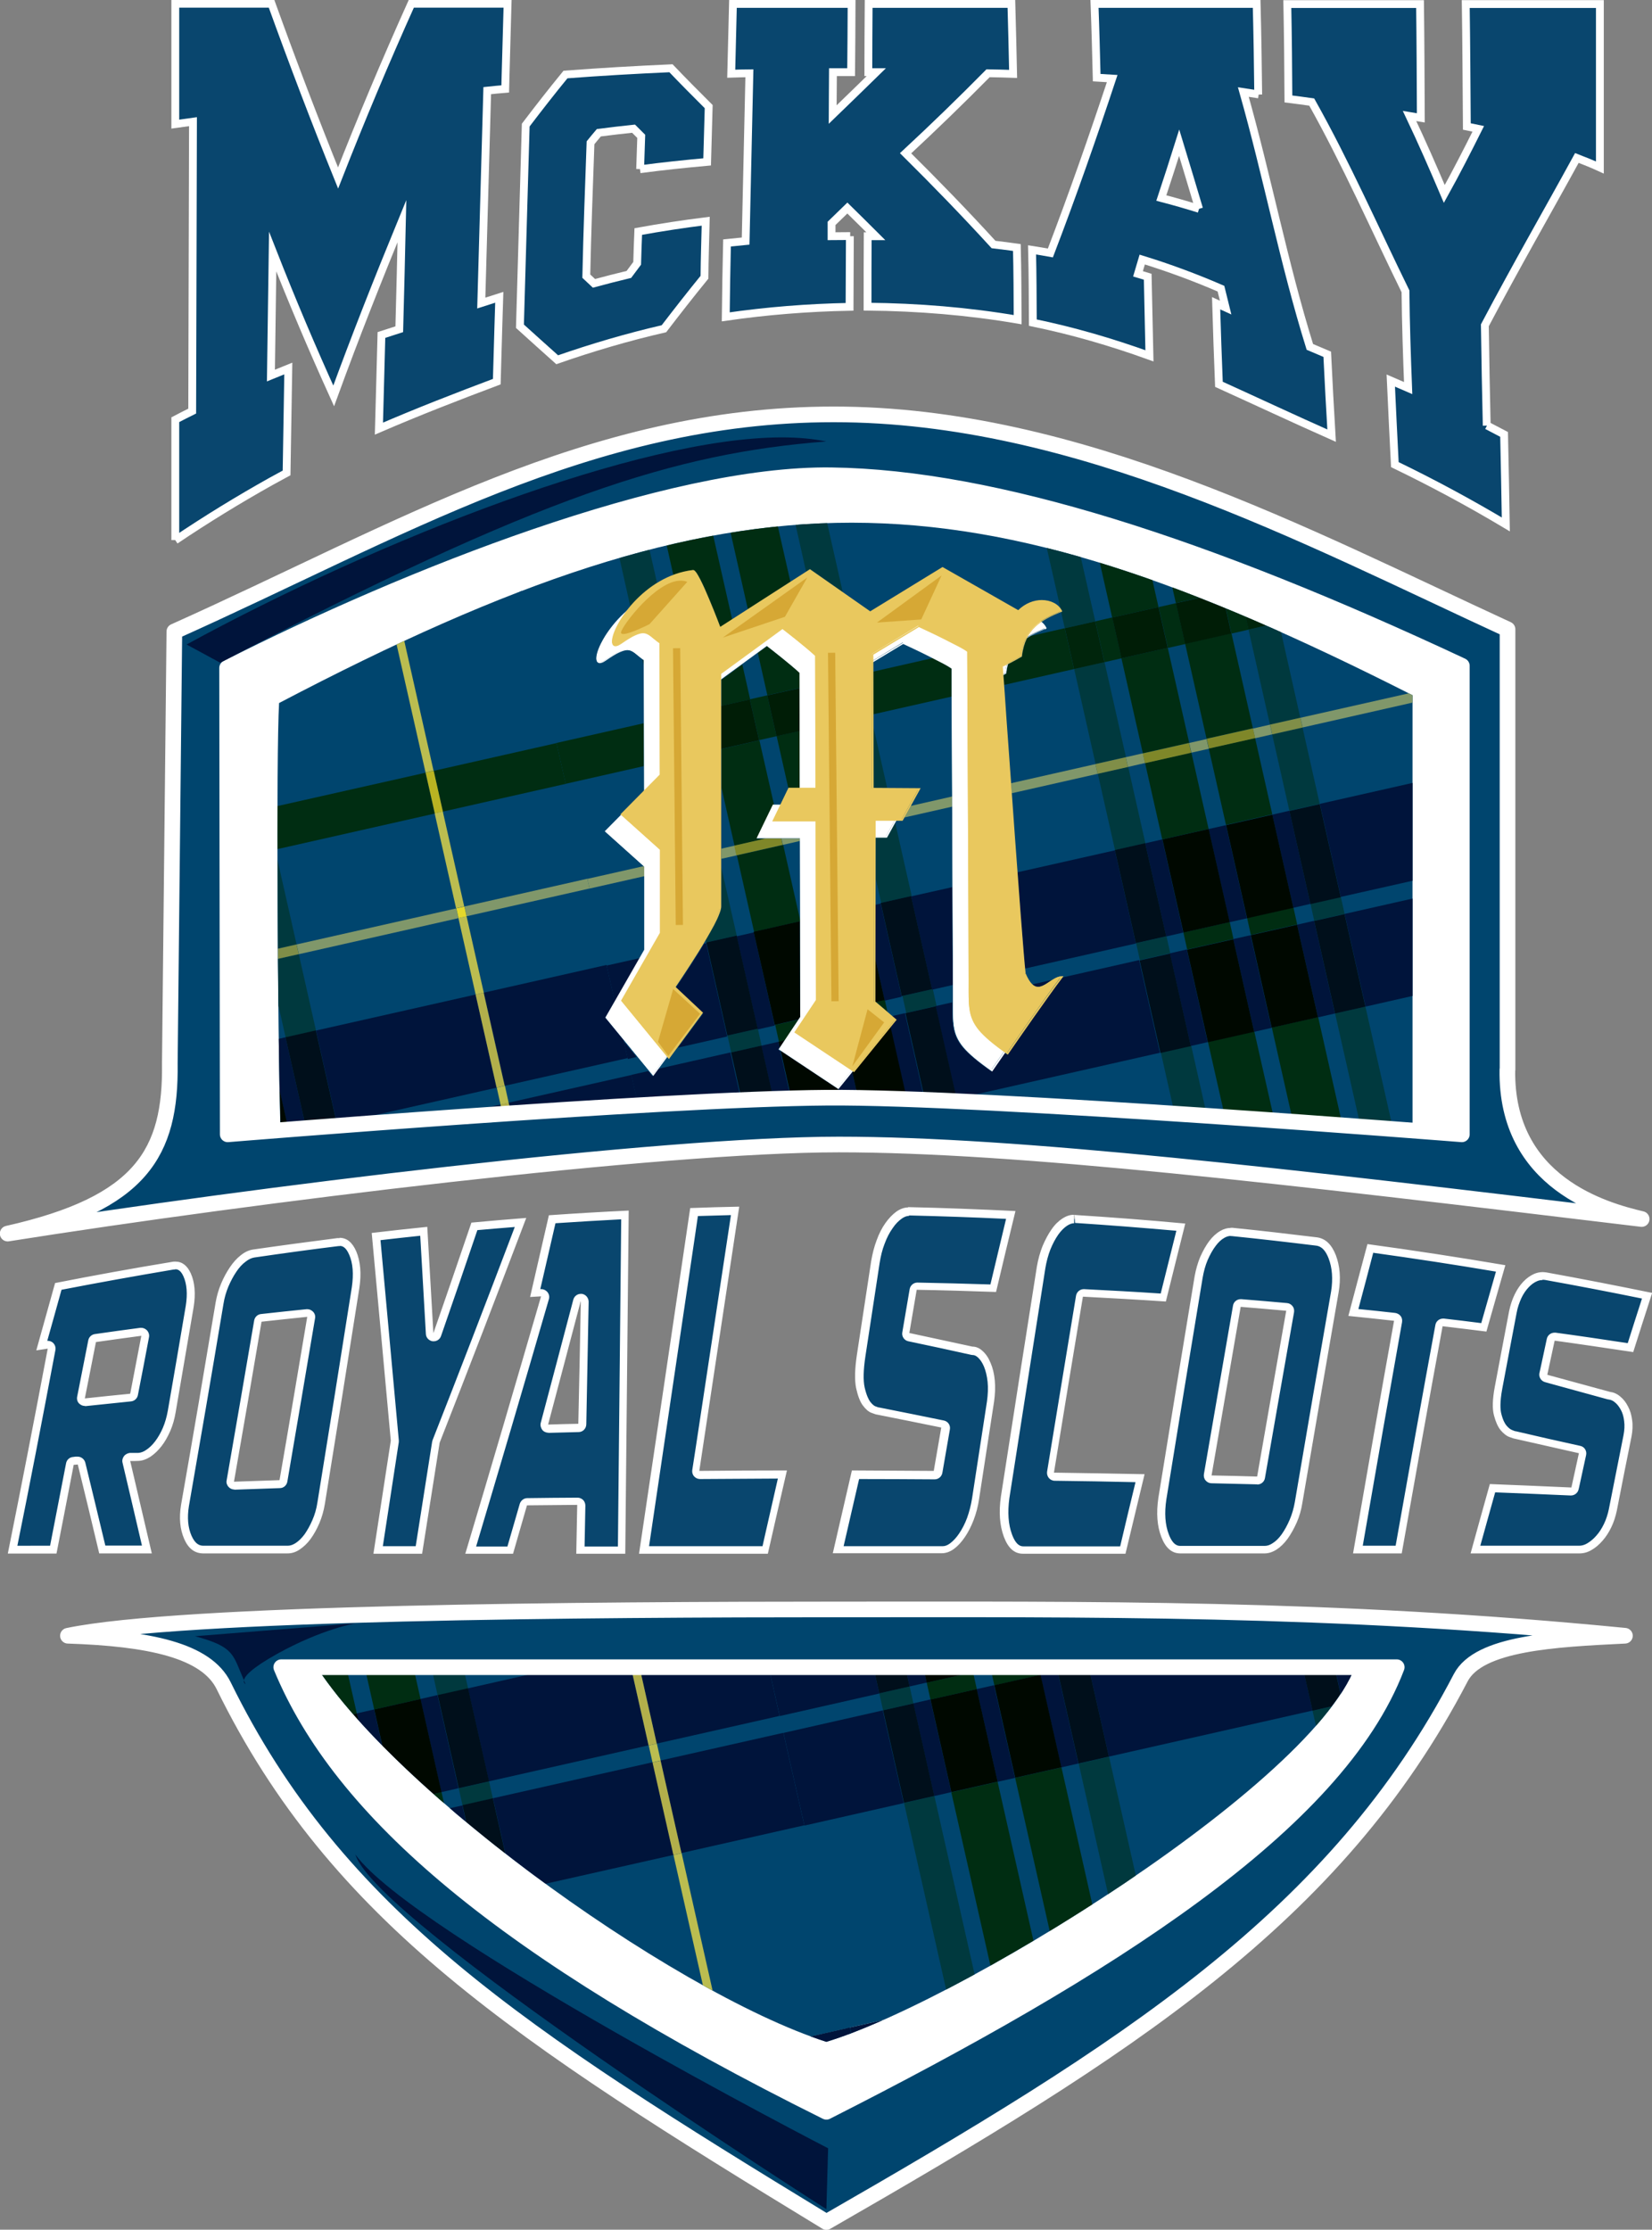 <?xml version="1.0" encoding="UTF-8"?><svg id="Logo" xmlns="http://www.w3.org/2000/svg" xmlns:xlink="http://www.w3.org/1999/xlink" viewBox="0 0 105.55 142.43"><rect x="0" y="0" width="105.55" height="142.43" fill="#808080" stroke="none"/><defs><style>.cls-1{fill:#000800;}.cls-2{fill:#b2af4b;}.cls-3{fill:#fff;}.cls-4{fill:#002d12;}.cls-5{fill:#c8c647;}.cls-6,.cls-7{fill:#09466e;}.cls-8{fill:#b9b322;}.cls-9{fill:#000f1b;}.cls-10{fill:#80976a;}.cls-7{stroke-miterlimit:10;stroke-width:.5px;}.cls-7,.cls-11{stroke:#fff;}.cls-12{fill:#bbbd50;}.cls-13,.cls-11{fill:#00456e;}.cls-14{clip-path:url(#clippath-1);}.cls-15{fill:#00143b;}.cls-16{fill:#00393e;}.cls-17{fill:#001d06;}.cls-18{fill:#00250c;}.cls-19{fill:#000021;}.cls-20{fill:#e9c85e;}.cls-21{fill:#e5d82b;}.cls-22{fill:#808e48;}.cls-23{clip-path:url(#clippath);}.cls-24{fill:none;}.cls-25{fill:#7f8729;}.cls-11{stroke-linecap:round;stroke-linejoin:round;}.cls-26{fill:#d6a835;}</style><clipPath id="clippath"><path class="cls-24" d="m19.36,104.99c4.21,8.35,23.47,22.25,33.44,25.44,9.11-2.76,34.08-18.34,34.08-25.44H19.36Z"/></clipPath><clipPath id="clippath-1"><path class="cls-24" d="m17.83,44.92c-.19,3.34-.1,20.69.09,27.27,0,0,61.15.44,72.33,0v-27.78c-14.29-7.24-24.98-11.01-35.83-11.02-10.8,0-21.76,3.74-36.59,11.52"/></clipPath></defs><g id="Logo-2"><g id="Bottom"><path id="Bezel" class="cls-3" d="m52.8,134.89c-20.74-10.3-31.02-19.18-34.83-28.4h71.27c-3.82,10.06-11.55,14.65-36.44,28.4"/><g id="Background"><g class="cls-23"><rect class="cls-13" x="46.06" y="57.18" width="65.93" height="65.93" transform="translate(-17.91 19.61) rotate(-12.72)"/><path class="cls-16" d="m56.42,109.25l-.24-1.08,1.94-.44.24,1.08-1.94.44m4.03,17.84l-2.69-11.92,1.94-.44,2.57,11.39c-.62.34-1.23.66-1.82.97"/><path class="cls-16" d="m67.57,106.74l-.05-.24h1.13l-1.07.24m3.22,14.26l-1.88-8.34,1.94-.44,1.71,7.59c-.59.4-1.18.8-1.77,1.19"/><path class="cls-4" d="m59.45,108.57l-.24-1.08,2.96-.67.24,1.08-2.96.67m3.83,16.99l-2.5-11.07,2.96-.67,2.29,10.15c-.93.55-1.85,1.08-2.75,1.59"/><path class="cls-4" d="m63.53,107.65l-.24-1.08.33-.07h2.76l.11.49-2.96.67m3.54,15.7l-2.21-9.79,2.96-.67,1.97,8.75c-.91.58-1.82,1.15-2.72,1.7"/><path class="cls-16" d="m84.08,110.24l-.22-.96,1.23-.28c-.3.4-.64.82-1.01,1.24"/><path class="cls-15" d="m62.17,106.82l-.07-.33h1.17l.02.07-1.11.25Zm-4.05.91l-.28-1.24h1.15l.22.99-1.09.25m-8.31,1.88l-.7-3.11h6.69l.38,1.68-6.36,1.44"/><polygon class="cls-9" points="56.18 108.17 55.8 106.49 57.84 106.49 58.12 107.73 56.18 108.17"/><polygon class="cls-1" points="59.21 107.49 58.99 106.49 62.09 106.49 62.17 106.82 59.21 107.49"/><polygon class="cls-1" points="63.28 106.57 63.26 106.49 63.61 106.49 63.28 106.57"/><path class="cls-15" d="m70.85,112.21l-1.29-5.72h13.67l.63,2.78-13.01,2.94Zm-3.04.69l-1.34-5.92,1.09-.25,1.34,5.92-1.09.25m-4.07.92l-1.34-5.92,1.11-.25,1.34,5.92-1.11.25m-4.05.91l-1.34-5.92,1.09-.25,1.34,5.92-1.09.25m-8.31,1.88v-.04s-1.34-5.87-1.34-5.87l6.36-1.44,1.34,5.92-6.36,1.44"/><rect class="cls-9" x="57.06" y="108.96" width="1.99" height="6.06" transform="translate(-23.23 15.53) rotate(-12.72)"/><polygon class="cls-9" points="68.91 112.65 67.57 106.74 68.65 106.49 69.56 106.49 70.85 112.21 68.91 112.65"/><rect class="cls-1" x="60.08" y="108.16" width="3.03" height="6.06" transform="translate(-22.97 16.29) rotate(-12.72)"/><rect class="cls-1" x="64.16" y="107.24" width="3.03" height="6.06" transform="translate(-22.67 17.17) rotate(-12.72)"/><path class="cls-15" d="m85.66,108.2l-.38-1.7h1.15l.05.22c-.2.47-.47.97-.81,1.49"/><path class="cls-9" d="m83.86,109.28l-.63-2.78h2.04l.38,1.7c-.17.26-.36.53-.57.8l-1.23.28"/><path class="cls-1" d="m86.48,106.71l-.05-.22h.14c-.03.07-.06.14-.09.22"/><rect class="cls-13" x="60.58" y="121.49" width="65.93" height="65.93" transform="translate(-31.71 24.39) rotate(-12.72)"/><polygon class="cls-15" points="54.31 129.52 54.31 129.52 56.4 129.05 54.31 129.52"/><path class="cls-15" d="m54.39,129.88l-.08-.36h0l2.09-.47c-.71.31-1.39.59-2.01.83"/><rect class="cls-13" x="-18.07" y="71.66" width="65.93" height="65.93" transform="translate(-22.67 5.85) rotate(-12.72)"/><path class="cls-16" d="m27.96,108.29l-.4-1.79h2.04l.31,1.36-1.94.44Zm1.59,7.03l-.24-1.08,1.94-.44.24,1.08-1.94.44"/><path class="cls-4" d="m22.56,109.51c-.91-1.04-1.7-2.05-2.33-3.01h1.9l.67,2.96-.23.05"/><path class="cls-4" d="m23.91,109.2l-.61-2.71h3.11l.46,2.04-2.96.67m4.46,5.99c-.23-.2-.45-.39-.67-.59l.51-.12.16.71"/><path class="cls-15" d="m24.43,111.51c-.54-.55-1.06-1.1-1.54-1.63l-.1-.43,1.11-.25.52,2.31m3.78,2.97l-1.34-5.95,1.09-.25,1.34,5.95-1.09.25"/><rect class="cls-19" x="49.46" y="106.46" width="0" height="3.19" transform="translate(-22.58 13.54) rotate(-12.72)"/><path class="cls-15" d="m41.96,111.38l-1.1-4.89h8.25l.7,3.12-7.85,1.77Zm-10.72,2.42l-1.34-5.95,6-1.36h4.41l1.13,5-10.2,2.3"/><rect class="cls-9" x="28.61" y="107.99" width="1.99" height="6.1" transform="translate(-23.72 9.24) rotate(-12.72)"/><path class="cls-1" d="m22.9,109.88c-.11-.12-.22-.25-.33-.37l.23-.05.1.43"/><path class="cls-1" d="m27.7,114.6c-1.17-1.04-2.26-2.07-3.27-3.09l-.52-2.31,2.96-.67,1.34,5.95-.51.12"/><path class="cls-15" d="m29.79,116.4c-.36-.3-.71-.59-1.06-.89l.81-.18.24,1.08"/><path class="cls-19" d="m51.38,116.56l-1.33-5.87,1.33,5.87Z"/><path class="cls-15" d="m43.54,118.38l-1.34-5.92,7.85-1.77,1.33,5.87v.04s-7.84,1.77-7.84,1.77m-8.68,1.96c-.87-.63-1.73-1.28-2.57-1.94l-.79-3.52,10.2-2.3,1.34,5.92-8.17,1.84"/><path class="cls-9" d="m32.29,118.4c-.85-.66-1.68-1.33-2.5-2.01l-.24-1.08,1.94-.44.79,3.52"/><path class="cls-12" d="m41.69,112.58l-.24-1.08.52-.12.24,1.08-.52.12m3.84,14.58c-.21-.11-.41-.23-.62-.34l-1.88-8.32.52-.12,1.98,8.78"/><polygon class="cls-2" points="41.44 111.5 40.31 106.49 40.86 106.49 41.96 111.38 41.44 111.5"/><rect class="cls-2" x="42.35" y="112.45" width=".53" height="6.06" transform="translate(-24.38 12.22) rotate(-12.72)"/><rect class="cls-13" x="-3.56" y="135.97" width="65.93" height="65.93" transform="translate(-36.47 10.62) rotate(-12.72)"/><polygon class="cls-19" points="54.39 129.88 54.31 129.52 54.13 129.56 54.31 129.52 54.31 129.52 54.39 129.88 54.39 129.88"/><polygon class="cls-15" points="51.8 130.09 51.8 130.09 54.31 129.52 54.31 129.52 54.13 129.56 51.8 130.09"/><path class="cls-15" d="m52.79,130.43c-.32-.1-.66-.22-1-.34l2.33-.53.18-.04.08.36c-.57.22-1.1.4-1.59.55"/></g></g><g id="Overlay"><path class="cls-11" d="m53.6,102.81c-15.88,0-42.04.17-49.26,1.68,5.18.17,8.84.93,9.95,3.19,7.22,14.73,18.97,22.36,38.51,34.26,19.15-11,32.55-19.43,40.53-34.77,1.16-2.22,5.99-2.46,10.49-2.68-18.81-1.84-34.34-1.68-50.22-1.68m-.8,32.09c-20.74-10.3-31.02-19.18-34.83-28.4h71.27c-3.82,10.06-18.53,19.32-36.44,28.4"/><path class="cls-15" d="m15.59,107.34c-.73-1.64-.57-2.13-3.13-2.82l10.24-.82s-2.11.35-4.98,1.94c-1.69.94-2.09,1.44-2.14,1.7m.11.24s-.14-.06-.11-.24c.03.08.07.16.11.24"/><path class="cls-15" d="m52.8,141.12s-28.78-18.33-30.09-22.65c3.67,5.07,30.2,18.76,30.2,18.76l-.11,3.88"/></g></g><g id="Royal_Scots"><path class="cls-6" d="m94.27,99.01c.36-1.32.73-2.62,1.09-3.92,1.67.07,3.34.14,5.02.21h.01c.12,0,.22-.08.24-.2l.48-2.19c.03-.13-.06-.27-.19-.3-1.37-.3-2.74-.61-4.1-.93-.07-.01-.16-.05-.3-.1-.15-.06-.3-.18-.45-.36-.15-.18-.28-.47-.38-.86-.1-.39-.08-.95.05-1.67.31-1.63.61-3.25.92-4.86.07-.36.18-.7.33-1,.15-.3.32-.56.52-.76.2-.2.4-.35.62-.44.14-.06.29-.09.43-.09.06,0,.13,0,.19.02,2.16.39,4.34.81,6.48,1.25-.35,1.09-.71,2.2-1.06,3.31-1.6-.24-3.21-.48-4.81-.7-.01,0-.02,0-.03,0-.12,0-.22.08-.24.2l-.47,2.18c-.03.13.05.26.18.29,0,0,2.73.75,4,1.09.22.03.39.11.56.24.17.14.32.33.44.56.12.23.2.5.24.8.04.3.03.63-.04.98-.31,1.57-.62,3.15-.94,4.74-.07.35-.18.68-.33.99-.15.31-.32.58-.53.81-.2.22-.41.41-.64.54-.21.12-.43.18-.64.18h-6.64Zm-7.51,0c.85-4.92,1.71-9.77,2.57-14.57.01-.07,0-.14-.05-.19-.04-.06-.1-.09-.17-.1-.88-.1-1.76-.19-2.63-.28.36-1.37.72-2.74,1.08-4.09,2.75.38,5.55.81,8.32,1.28-.36,1.24-.72,2.5-1.08,3.76-.86-.11-1.72-.21-2.59-.31,0,0-.02,0-.03,0-.12,0-.22.08-.25.21-.86,4.7-1.72,9.47-2.57,14.31h-2.6Zm-11.35,0c-.43,0-.75-.29-.98-.89-.25-.66-.31-1.45-.17-2.36.77-4.75,1.54-9.48,2.32-14.17.07-.42.18-.82.34-1.19.15-.36.33-.68.54-.95.19-.26.41-.45.64-.59.18-.1.36-.16.54-.16,1.89.19,3.69.4,5.48.62.44.06.77.38,1.01.98.25.64.31,1.39.17,2.22-.78,4.44-1.55,8.93-2.32,13.47-.07.43-.19.83-.34,1.19-.16.37-.34.7-.54.98-.2.27-.41.49-.64.64-.22.14-.43.21-.64.21h-5.39Zm3.86-15.76c-.12,0-.23.09-.25.21-.62,3.57-1.24,7.16-1.86,10.77-.01.07,0,.14.05.2.05.06.12.09.19.09,0,0,2.91.07,2.91.07.12,0,.23-.09.25-.21.62-3.56,1.24-7.09,1.86-10.6.01-.07,0-.14-.05-.2-.04-.06-.11-.09-.18-.1-.97-.09-1.94-.17-2.92-.25,0,0-.01,0-.02,0Zm-13.9,15.76c-.43,0-.75-.3-.98-.92-.25-.68-.31-1.5-.18-2.44.76-4.92,1.53-9.82,2.3-14.7.07-.44.18-.86.34-1.25.16-.39.34-.73.54-1.01.2-.28.41-.49.64-.64.19-.12.39-.19.57-.19,2.3.15,4.58.32,6.83.53-.37,1.49-.75,2.99-1.12,4.49-1.7-.11-3.4-.21-5.1-.3,0,0,0,0-.01,0-.12,0-.23.09-.25.21-.62,3.73-1.23,7.48-1.85,11.24-.01.07,0,.14.06.2s.12.09.19.09c1.83.03,3.65.06,5.48.09-.37,1.53-.74,3.06-1.1,4.59h-6.36Zm-11.81,0l1.1-4.79c1.67,0,3.35.01,5.03.02h0c.12,0,.23-.09.25-.21l.48-2.77c.02-.13-.06-.26-.2-.29-1.37-.28-2.75-.56-4.12-.83-.07-.01-.16-.04-.3-.1-.14-.06-.29-.19-.44-.39-.16-.21-.29-.55-.39-1.01-.1-.46-.08-1.15.05-2.04l.91-5.97c.07-.46.18-.89.33-1.29.15-.4.33-.75.54-1.05.2-.29.42-.52.65-.68.2-.14.4-.22.6-.22,2.19.05,4.39.13,6.55.24l-1.12,4.68c-1.62-.06-3.24-.1-4.87-.13h0c-.12,0-.23.09-.25.21l-.47,2.76c-.02.13.06.26.19.29,1.34.28,2.69.57,4.03.87.22,0,.38.08.54.23.17.16.33.39.45.67.12.29.21.64.25,1.04.04.4.03.85-.05,1.32l-.95,6.17c-.07.46-.18.9-.34,1.31-.15.4-.33.76-.54,1.05-.2.29-.42.53-.64.69-.21.15-.41.23-.62.23h-6.65Zm-12.41,0l3.19-21.59c.87-.03,1.75-.05,2.62-.07l-2.51,16.58c-.01.07.01.15.06.2.05.05.12.09.19.09h0c1.76-.01,3.53-.02,5.29-.03l-1.1,4.82h-7.74Zm-4.06,0l.05-2.86c0-.07-.02-.13-.07-.18-.05-.05-.11-.07-.18-.07,0,0-3.22.03-3.22.03-.11,0-.21.08-.24.18l-.84,2.91h-2.53c1.44-4.8,2.99-10.08,4.75-16.12.02-.08,0-.16-.04-.23-.05-.06-.12-.09-.2-.09,0,0-.38.02-.38.02l1.09-4.72c1.55-.1,3.1-.2,4.65-.27l-.22,21.4h-2.63Zm.04-16.12c-.11,0-.21.08-.24.19-.69,2.63-1.39,5.25-2.08,7.87-.02.08,0,.16.05.22.05.06.12.09.2.09,0,0,1.93-.05,1.93-.05.13,0,.24-.11.24-.25l.16-7.82c0-.13-.09-.23-.22-.25-.01,0-.02,0-.03,0Zm-12.95,16.12c.35-2.3.71-4.62,1.06-6.94-.4-4.42-.79-8.76-1.19-13.08,1.01-.12,2.03-.23,3.04-.33l.37,6.53c0,.12.1.22.21.23.01,0,.02,0,.03,0,.11,0,.2-.07.24-.17.79-2.29,1.58-4.59,2.37-6.91.98-.09,1.97-.17,2.95-.25-2.04,5.37-3.76,9.82-5.39,13.98-.38,2.35-.74,4.65-1.1,6.94h-2.61Zm-11.17,0c-.43,0-.76-.25-.99-.78-.25-.57-.31-1.25-.19-2.04.74-4.25,1.48-8.56,2.21-12.92.07-.4.18-.78.33-1.15.15-.37.33-.7.53-1,.2-.29.42-.53.65-.71.22-.17.44-.28.66-.31,1.79-.26,3.59-.51,5.38-.73.04,0,.08,0,.12,0,.36,0,.63.23.84.71.25.59.32,1.33.19,2.21-.73,4.63-1.46,9.22-2.2,13.76-.07.42-.18.82-.33,1.18-.15.37-.33.69-.53.96-.19.26-.41.47-.63.62-.21.14-.42.21-.63.21h-5.39Zm6.61-15.11c-.97.1-1.94.2-2.91.31-.11.01-.2.1-.22.21-.59,3.44-1.17,6.85-1.76,10.22-.01.07,0,.15.06.21.05.05.12.09.19.09,0,0,2.91-.1,2.91-.1.12,0,.22-.09.24-.21.59-3.45,1.18-6.92,1.77-10.43.01-.08-.01-.16-.06-.21-.05-.05-.11-.08-.18-.08,0,0-.02,0-.02,0Zm-13.07,15.11c-.44-1.85-.88-3.68-1.33-5.49-.03-.11-.13-.19-.24-.19,0,0-.27.02-.27.02-.11,0-.21.09-.23.2-.35,1.84-.7,3.66-1.06,5.47H.81c.81-3.99,1.62-8.18,2.49-12.79.02-.08,0-.16-.07-.22-.05-.05-.11-.08-.18-.08-.01,0-.38.05-.38.05.35-1.25.71-2.51,1.06-3.78,2.42-.47,4.87-.91,7.3-1.32.06,0,.11-.01.17-.01.21,0,.52.06.76.6.24.53.3,1.21.17,2.02-.38,2.25-.76,4.49-1.15,6.71-.07.4-.18.78-.33,1.12-.15.35-.33.66-.53.92-.2.26-.41.47-.64.62-.21.14-.42.22-.65.23h-.53c-.08.02-.15.05-.19.11s-.06.14-.04.21c.44,1.85.87,3.71,1.31,5.59h-2.85Zm2.47-13.91c-.97.13-1.94.26-2.9.4-.11.02-.19.1-.21.2-.24,1.21-.47,2.4-.71,3.6-.02.08,0,.16.06.22.05.05.11.08.18.08,0,0,.02,0,.03,0,.96-.1,1.93-.2,2.9-.3.11-.01.2-.09.22-.2.24-1.23.48-2.46.71-3.7.02-.08,0-.16-.06-.22-.05-.05-.11-.08-.18-.08-.01,0-.02,0-.03,0Z"/><path class="cls-3" d="m58.04,77.14v.5c2.08.05,4.17.12,6.24.22-.33,1.39-.67,2.79-1,4.19-1.55-.05-3.12-.09-4.66-.12,0,0,0,0-.01,0-.24,0-.45.18-.49.42l-.47,2.76c-.05.26.13.52.39.57,1.34.28,2.69.57,4.03.87.03,0,.06.01.09.01.07,0,.18.02.33.16.15.14.28.34.38.58.11.27.19.59.23.97.04.38.02.81-.04,1.25-.32,2.06-.63,4.11-.95,6.18-.07.44-.18.87-.32,1.26-.14.38-.32.72-.51,1-.18.27-.38.48-.58.63-.16.12-.32.18-.47.18h-6.33l.99-4.29c1.61,0,3.22.01,4.83.02,0,0,0,0,0,0,.24,0,.45-.18.49-.42l.48-2.77c.05-.27-.13-.52-.39-.57-1.37-.28-2.75-.56-4.12-.83-.01,0-.02,0-.03,0-.05-.01-.12-.04-.23-.08-.05-.02-.17-.09-.33-.3-.09-.13-.23-.39-.35-.92-.09-.43-.08-1.09.05-1.95l.91-5.97c.07-.44.17-.86.32-1.24.14-.38.31-.71.51-.99.18-.27.38-.47.59-.62.16-.11.31-.17.46-.17v-.5m-11.38.46l-2.24,14.79-.23,1.49c-.02.14.02.29.12.4.1.11.23.17.38.17,0,0,0,0,0,0,1.66-.01,3.32-.02,4.97-.03l-.88,3.87-.1.45h-7.25c.96-6.49,1.92-12.99,2.89-19.52l.23-1.57c.7-.02,1.41-.04,2.11-.06m21.95,0l.04.5c2.15.14,4.32.31,6.47.5-.33,1.33-.67,2.67-1,4.01-1.64-.11-3.28-.2-4.89-.28,0,0-.02,0-.03,0-.24,0-.45.18-.49.42-.62,3.73-1.23,7.48-1.85,11.24-.02.14.02.29.11.4.09.11.23.18.38.18,1.72.02,3.44.05,5.16.09-.33,1.36-.66,2.73-.98,4.1h-6.17c-.13,0-.46,0-.74-.76-.24-.64-.29-1.42-.17-2.31.77-4.92,1.53-9.82,2.3-14.7.07-.42.18-.83.32-1.19.15-.37.32-.69.51-.96.18-.25.37-.44.57-.57.16-.1.3-.15.44-.15v-.5m-28.94.26l-.21,20.89h-2.13l.03-1.56.02-1.05c0-.13-.05-.27-.14-.36-.09-.09-.22-.15-.36-.15,0,0,0,0,0,0-1.07,0-2.14.02-3.21.03-.22,0-.41.15-.48.36l-.79,2.73h-2c1.41-4.73,2.94-9.9,4.65-15.8.05-.16.01-.32-.09-.45-.1-.12-.24-.19-.39-.19,0,0-.02,0-.03,0h-.04c.32-1.4.65-2.8.97-4.21,1.39-.09,2.8-.18,4.19-.25m-4.64,13.64s0,0,.01,0c.64-.02,1.28-.03,1.92-.05.27,0,.48-.22.49-.49l.08-4.15.07-3.68c0-.25-.18-.47-.43-.51-.02,0-.05,0-.07,0-.22,0-.42.15-.48.37-.69,2.63-1.39,5.26-2.08,7.87-.04.15,0,.31.09.44.09.12.24.19.39.19m-2.14-13.14c-1.94,5.11-3.66,9.57-5.25,13.61-.01.03-.02.07-.03.11-.35,2.23-.7,4.46-1.05,6.67h-2.1c.34-2.21.68-4.42,1.02-6.65,0-.04,0-.08,0-.12-.39-4.28-.78-8.54-1.17-12.78.85-.1,1.69-.19,2.54-.28l.36,6.27c.01.24.19.43.43.47.02,0,.05,0,.07,0,.21,0,.4-.13.47-.34.78-2.24,1.55-4.49,2.32-6.76.8-.07,1.6-.14,2.39-.2m45.74.58s.04,0,.07,0c1.78.18,3.6.39,5.39.61.13.02.51.06.8.82.23.6.28,1.31.16,2.09-.78,4.45-1.55,8.94-2.32,13.47-.07.4-.18.78-.33,1.13-.15.35-.32.66-.51.93-.18.25-.37.44-.58.57-.18.12-.34.17-.5.17h-5.39c-.13,0-.46,0-.74-.73-.24-.62-.29-1.37-.16-2.23.77-4.76,1.54-9.48,2.32-14.17.07-.4.17-.78.32-1.13.15-.34.32-.65.51-.9.17-.23.36-.41.56-.52.14-.08.28-.12.41-.12m1.69,15.88c.24,0,.45-.17.49-.41.62-3.56,1.24-7.09,1.86-10.6.02-.14-.01-.28-.1-.39-.09-.11-.21-.18-.35-.19-.97-.09-1.95-.17-2.92-.25-.01,0-.03,0-.04,0-.24,0-.45.17-.49.41-.62,3.57-1.24,7.16-1.86,10.77-.02.14.01.29.11.4.09.11.23.18.37.18.97.02,1.94.05,2.91.07,0,0,0,0,.01,0m-58.62-15.23c.11,0,.37,0,.61.56.24.54.29,1.24.17,2.07-.73,4.63-1.46,9.22-2.2,13.76-.06.4-.17.78-.32,1.12-.15.35-.32.65-.5.91-.18.24-.37.43-.57.56-.17.11-.34.17-.5.17h-5.39c-.22,0-.51-.07-.76-.63-.23-.52-.29-1.16-.17-1.9.69-3.97,1.42-8.19,2.21-12.93.06-.38.17-.75.31-1.09.15-.35.32-.67.51-.95.18-.27.38-.49.6-.65.19-.15.37-.23.54-.26,1.78-.26,3.59-.51,5.38-.73.03,0,.06,0,.09,0m-6.75,15.56s.01,0,.02,0c.97-.03,1.94-.07,2.9-.1.24,0,.44-.18.48-.42.59-3.45,1.18-6.93,1.77-10.43.03-.15-.02-.31-.13-.42-.1-.1-.23-.16-.36-.16-.02,0-.03,0-.05,0-.97.1-1.94.2-2.91.31-.22.02-.4.19-.44.41-.59,3.44-1.17,6.85-1.76,10.22-.03.15.02.3.12.41.1.11.23.17.38.17m72.78-15.12c2.59.36,5.22.76,7.82,1.2-.31,1.09-.63,2.19-.94,3.29-.79-.1-1.58-.2-2.38-.29-.02,0-.04,0-.06,0-.24,0-.45.17-.49.41-.82,4.45-1.65,9.07-2.54,14.1h-2.1c.89-5.13,1.71-9.8,2.51-14.28.02-.14,0-.28-.09-.39-.08-.11-.21-.18-.35-.2-.78-.09-1.56-.17-2.35-.25.32-1.2.64-2.4.95-3.6m-76.55,1.06c.1,0,.33,0,.53.45.22.49.27,1.12.15,1.88-.38,2.25-.76,4.49-1.15,6.72-.07.38-.17.74-.31,1.07-.14.33-.31.62-.49.86-.18.24-.38.43-.58.56-.17.12-.34.18-.5.19h-.54c-.15.02-.29.09-.38.21-.09.12-.13.27-.09.42.41,1.75.83,3.51,1.24,5.29h-2.34c-.43-1.78-.85-3.55-1.28-5.3-.06-.22-.26-.38-.49-.38-.01,0-.02,0-.03,0h-.11s-.14.02-.14.02c-.23.01-.42.18-.46.41-.34,1.77-.68,3.52-1.02,5.26H1.11c.79-3.89,1.58-7.99,2.43-12.5.03-.16-.02-.32-.13-.44-.09-.1-.23-.15-.36-.15-.01,0-.02,0-.03,0,.3-1.08.61-2.16.91-3.26,2.37-.46,4.77-.89,7.14-1.29.04,0,.09-.01.13-.01m-5.77,8.73s.03,0,.05,0c.96-.1,1.93-.2,2.89-.3.22-.02.4-.19.44-.4.24-1.23.48-2.46.71-3.7.03-.16-.02-.32-.13-.44-.1-.1-.23-.16-.36-.16-.02,0-.04,0-.07,0-.97.13-1.94.26-2.9.4-.21.03-.38.19-.42.4-.24,1.2-.47,2.4-.71,3.6-.03.16.01.32.12.43.1.1.23.16.37.16m93.14-8.06s.1,0,.15.01c2.06.37,4.14.77,6.2,1.19-.3.94-.61,1.89-.91,2.85-1.58-.24-3.13-.47-4.61-.67-.02,0-.05,0-.07,0-.23,0-.44.16-.49.39l-.41,1.91-.06.27c-.06.26.1.52.36.59l.32.09c1.23.34,2.45.67,3.68,1.01.02,0,.05.01.07.01.14.02.26.07.39.18.15.12.27.28.38.48.11.2.18.44.21.72.04.28.02.58-.04.9-.31,1.56-.62,3.12-.94,4.74-.07.33-.17.64-.31.93-.14.29-.3.54-.49.75-.18.21-.38.37-.58.49-.17.1-.34.15-.52.15h-6.31c.32-1.14.63-2.28.95-3.41,1.61.06,3.21.13,4.82.2,0,0,.01,0,.02,0,.23,0,.44-.16.49-.39l.03-.12.45-2.07c.06-.27-.11-.54-.38-.59-1.37-.3-2.74-.61-4.1-.93-.01,0-.02,0-.03,0-.05-.01-.12-.04-.24-.09-.1-.04-.22-.14-.34-.28-.09-.11-.22-.32-.33-.76-.06-.24-.1-.71.06-1.57.31-1.63.61-3.25.92-4.86.06-.34.17-.65.3-.94.13-.28.29-.51.47-.7.17-.18.35-.31.54-.39.11-.05.22-.07.33-.07m-51.31-4.69c-1.04.02-2.09.05-3.13.09-1.09,7.39-2.18,14.75-3.27,22.08h8.23c.4-1.77.81-3.55,1.22-5.32-1.87,0-3.74.01-5.6.03.85-5.61,1.7-11.24,2.55-16.87h0Zm10.8.05c-.25,0-.5.09-.75.26-.25.18-.49.43-.71.74-.22.31-.41.68-.56,1.1-.16.42-.27.87-.35,1.34-.3,1.99-.61,3.98-.91,5.97-.14.93-.15,1.64-.05,2.13.11.5.25.87.43,1.11.18.24.36.4.55.47.19.07.3.11.34.11,1.37.27,2.75.55,4.12.83-.16.92-.32,1.85-.48,2.77-1.74-.01-3.48-.02-5.23-.03-.41,1.76-.81,3.53-1.22,5.29h6.96c.26,0,.52-.09.77-.27.25-.18.48-.43.7-.75.22-.32.41-.69.57-1.11.16-.42.28-.87.35-1.36.32-2.06.63-4.12.95-6.17.07-.49.09-.95.05-1.38-.04-.43-.13-.8-.27-1.12-.13-.32-.3-.57-.5-.75-.2-.19-.42-.29-.66-.29-1.34-.29-2.69-.58-4.03-.87.16-.92.31-1.84.47-2.76,1.69.03,3.38.08,5.07.14.41-1.73.82-3.45,1.24-5.17-2.28-.11-4.56-.2-6.84-.25,0,0-.02,0-.03,0h0Zm-17.86.2c-1.7.08-3.4.18-5.1.3-.4,1.74-.8,3.48-1.2,5.22.23-.01.47-.03.7-.04-1.61,5.54-3.22,11.03-4.84,16.44h3.05c.3-1.03.59-2.06.89-3.09,1.07-.01,2.14-.02,3.21-.03-.02,1.04-.04,2.08-.06,3.12h3.13c.07-7.3.15-14.61.22-21.92h0Zm-3.06,5.8c-.05,2.61-.1,5.21-.16,7.82-.64.01-1.28.03-1.93.05.69-2.61,1.39-5.24,2.08-7.87h0Zm31.49-5.53c-.24,0-.47.08-.71.23-.26.17-.5.4-.71.71-.21.3-.4.66-.57,1.06-.16.41-.28.84-.36,1.3-.77,4.88-1.54,9.78-2.3,14.7-.14.99-.08,1.84.19,2.57.27.72.67,1.08,1.21,1.08h6.56c.41-1.7.81-3.39,1.22-5.08-1.93-.04-3.86-.07-5.79-.1.61-3.76,1.23-7.51,1.85-11.24,1.77.09,3.54.19,5.3.31.41-1.67.83-3.33,1.24-4.98-2.35-.22-4.71-.4-7.07-.55-.02,0-.05,0-.07,0h0Zm-34.97.2h0,0Zm0,0c-1.17.09-2.34.19-3.51.3-.81,2.37-1.61,4.72-2.43,7.06-.13-2.27-.26-4.53-.39-6.79-1.18.12-2.37.25-3.55.39.41,4.4.81,8.83,1.22,13.27-.37,2.42-.74,4.83-1.11,7.22h3.11c.37-2.36.75-4.72,1.12-7.09,1.85-4.71,3.69-9.5,5.53-14.35h0Zm45,.64c-.22,0-.44.06-.66.19-.26.15-.5.37-.71.65-.21.28-.4.62-.57,1-.16.38-.28.8-.36,1.24-.78,4.69-1.55,9.42-2.32,14.17-.14.96-.08,1.79.19,2.49.27.7.67,1.05,1.21,1.05h5.39c.26,0,.52-.09.77-.25.26-.17.49-.4.71-.7.21-.3.4-.64.57-1.02.17-.39.29-.8.36-1.25.77-4.53,1.55-9.02,2.32-13.47.15-.88.08-1.67-.18-2.36-.27-.69-.67-1.07-1.21-1.14-1.8-.22-3.6-.43-5.4-.61-.04,0-.08,0-.12,0h0Zm1.69,15.88c-.97-.03-1.94-.05-2.91-.07.62-3.61,1.24-7.2,1.86-10.77.97.08,1.94.16,2.91.25-.62,3.51-1.24,7.04-1.86,10.6h0Zm-58.62-15.23s-.1,0-.15,0c-1.8.23-3.59.47-5.39.73-.26.04-.52.16-.77.36-.26.2-.49.46-.7.77-.21.31-.4.66-.56,1.04-.16.38-.28.79-.35,1.2-.73,4.36-1.46,8.67-2.21,12.93-.14.85-.07,1.57.2,2.19.27.62.68.92,1.22.92h5.39c.26,0,.52-.08.77-.25.25-.17.49-.39.7-.68.21-.29.4-.63.56-1.01.16-.38.28-.8.35-1.24.74-4.55,1.47-9.14,2.2-13.77.14-.93.07-1.71-.2-2.35-.25-.57-.6-.86-1.07-.86h0Zm-2.07,5.03c-.59,3.5-1.17,6.98-1.77,10.43-.97.03-1.94.07-2.91.1.59-3.38,1.18-6.79,1.76-10.22.97-.11,1.94-.21,2.91-.31h0Zm67.74-4.65c-.41,1.52-.81,3.05-1.22,4.59.97.1,1.95.2,2.92.31-.88,4.89-1.75,9.85-2.62,14.86h3.11c.87-4.9,1.73-9.74,2.61-14.51.93.11,1.87.22,2.8.34.4-1.42.81-2.84,1.21-4.24-2.94-.5-5.88-.95-8.82-1.35h0Zm-76.18,1.12c-.07,0-.14,0-.21.02-2.49.41-4.97.86-7.46,1.35-.4,1.44-.8,2.88-1.2,4.3.24-.04.48-.07.73-.11-.84,4.45-1.69,8.82-2.55,13.09h3.11c.37-1.87.73-3.76,1.1-5.67.09,0,.17-.01.26-.02.46,1.88.92,3.77,1.37,5.68h3.36c-.46-1.98-.92-3.95-1.38-5.9.18,0,.36,0,.53-.01.26-.01.52-.11.77-.27.25-.17.48-.39.7-.67.22-.28.4-.61.56-.97.16-.37.27-.76.34-1.18.38-2.22.76-4.46,1.15-6.72.14-.86.08-1.59-.18-2.17-.23-.5-.55-.75-.99-.75h0Zm-2.16,4.74c-.24,1.24-.47,2.47-.71,3.7-.97.1-1.93.19-2.9.3.24-1.19.47-2.39.71-3.6.97-.14,1.93-.27,2.9-.4h0Zm89.53-4.07c-.18,0-.36.04-.53.11-.25.11-.49.28-.7.5-.22.23-.4.5-.56.83-.16.33-.27.68-.35,1.06-.31,1.61-.61,3.23-.92,4.86-.14.76-.16,1.36-.05,1.78.11.42.25.74.43.96.18.21.36.36.55.43.19.07.3.11.34.11,1.37.31,2.74.62,4.11.93-.16.73-.32,1.46-.48,2.19-1.74-.08-3.48-.15-5.21-.22-.41,1.46-.82,2.94-1.23,4.43h6.96c.26,0,.52-.07.77-.22.25-.14.48-.34.7-.59.22-.25.4-.53.56-.86.16-.33.27-.68.35-1.05.31-1.59.62-3.17.94-4.74.07-.37.09-.73.04-1.06-.04-.33-.13-.63-.27-.88-.13-.26-.3-.47-.5-.63-.2-.17-.42-.26-.65-.29-1.33-.36-2.67-.73-4-1.09.16-.73.31-1.45.47-2.18,1.68.23,3.35.48,5.02.73.4-1.27.81-2.54,1.21-3.78-2.25-.46-4.5-.9-6.76-1.31-.08-.01-.16-.02-.23-.02h0Zm-48.26,12.65h0,0Z"/></g><g id="Top"><path id="Bezel-2" class="cls-3" d="m93.65,72.63l-79.55.07-.12-30.21c11.58-5.86,28.91-12.48,39.34-12.34,10.43.14,26,3.66,40.36,12.27l-.02,30.21"/><g id="Background-2"><g class="cls-14"><rect class="cls-13" x="36.35" y="15.16" width="65.93" height="65.93" transform="translate(-8.89 16.44) rotate(-12.72)"/><path class="cls-16" d="m40.27,38.73l-.69-3.08c.65-.19,1.29-.36,1.92-.53l.48,2.12c-.58.36-1.07.79-1.49,1.24-.08.08-.15.17-.22.25m.86,3.79l-.09-.4s.06.04.09.07v.33m3.99,17.68l-.03-.15c.19-.33.37-.64.53-.93.14-.26.25-.5.33-.71.08-.2.13-.37.13-.49h0c0-.09,0-.32,0-.66,0-.45,0-1.1,0-1.87l.99,4.37-1.94.44m1.59,7.03l-.24-1.08,1.94-.44.24,1.08-1.94.44"/><path class="cls-16" d="m53.83,37.81l-2.08-1.46-.25.16-.67-2.99c.67-.05,1.35-.09,2.02-.11l.99,4.39m2.83,12.52h-.85s0-3.82,0-3.82l.86,3.82m-.38,7.35l-.34-1.52v-2.66s.73,0,.73,0l.51-.92,1.05,4.66-1.94.44m1.59,7.03l-.24-1.08,1.94-.44.24,1.08-1.94.44m3.31,5.62c-.18,0-.37-.02-.55-.02l.52-.12.03.14"/><path class="cls-4" d="m46.02,40.05c-.08-.22-.38-.99-.7-1.77-.19-.46-.39-.91-.57-1.26-.09-.17-.17-.32-.24-.42-.04-.05-.07-.09-.1-.12-.02-.02-.03-.03-.05-.04-.02,0-.04-.02-.06-.02h-.01c-.45.05-.87.16-1.27.31l-.42-1.88c1-.24,1.99-.45,2.97-.63l1.21,5.35-.74.48m.06,5.04c0-.08,0-.16,0-.24,0-.55,0-1,0-1.32v-.11l1.33-.97.5,2.23-1.83.41m.83,8.93l-.83-3.69c0-.43,0-.86,0-1.28,0-.41,0-.82,0-1.21l2.42-.55.94,4.14h-.06s-1.04,2.14-1.04,2.14h.58s-2,.45-2,.45m1.24,5.5l-1.1-4.88,2.96-.67,1.1,4.88h0s-2.96.67-2.96.67m1.59,7.03l-.24-1.08,1.52-.34-.89,1.34-.39.09"/><path class="cls-4" d="m47.78,38.91l-1.1-4.88c1.01-.16,2.02-.3,3.02-.4l.8,3.53-2.71,1.75m1.24,5.51l-.61-2.71.59-.43s.02.01.03.02c.27.21,1.4,1.09,2.05,1.68v.97s-2.06.46-2.06.46m1.34,5.94l-.75-3.33,1.47-.33v3.64s-.71,0-.71,0v.02m6.32,14.28l-.74-.64.57-.13.17.76"/><path class="cls-16" d="m68.03,40.13l-.23-1.03s.02,0,.03-.01l.05-.02-.02-.05c-.03-.06-.07-.12-.11-.18l-.87-3.84c.72.18,1.44.37,2.17.58l.93,4.11-1.94.44m1.96,8.67l-1.37-6.07,1.94-.44,1.37,6.07-1.94.44m1.24,5.5l-1.1-4.88,1.94-.44,1.1,4.88-1.94.44m1.59,7.03l-.24-1.08,1.94-.44.24,1.08-1.94.44m4.28,9.92c-.69-.05-1.38-.09-2.07-.14l-.87-3.87,1.94-.44,1,4.45"/><path class="cls-16" d="m81.14,46.29l-1.37-6.07,1.14-.26c.31.14.63.28.94.42l1.23,5.47-1.94.44m1.24,5.5l-1.1-4.88,1.94-.44,1.1,4.88-1.94.44m1.59,7.03l-.24-1.08,1.94-.44.24,1.08-1.94.44m5.04,13.29c-.64-.05-1.33-.1-2.08-.15l-1.63-7.22,1.94-.44,1.76,7.81"/><path class="cls-4" d="m71.06,39.45l-.79-3.5c1.1.34,2.22.71,3.36,1.11l.39,1.72-2.96.67m1.96,8.67l-1.37-6.07,2.96-.67,1.37,6.07-2.96.67m1.24,5.5l-1.1-4.88,2.96-.67,1.1,4.88-2.96.67m1.59,7.03l-.24-1.08,2.96-.67.24,1.08-2.96.67m5.57,10.9c-1.02-.07-2.08-.14-3.16-.22l-1.08-4.77,2.96-.67,1.28,5.66"/><path class="cls-4" d="m75.13,38.53l-.23-1.01c.57.21,1.15.44,1.74.66l-1.51.34m1.96,8.67l-1.37-6.07,2.96-.67,1.37,6.07-2.96.67m1.24,5.5l-1.1-4.88,2.96-.67,1.1,4.88-2.96.67m1.59,7.03l-.24-1.08,2.96-.67.24,1.08-2.96.67m5.85,12.14c-.99-.07-2.05-.15-3.16-.23l-1.35-5.99,2.96-.67,1.55,6.89"/><path class="cls-15" d="m65.49,61.86c-.06-.57-.16-1.85-.28-3.49-.06-.81-.13-1.71-.2-2.65l6.22-1.4,1.34,5.95-7.08,1.6m-5.94,1.34l-1.34-5.95,2.63-.59c.01,2.65.02,4.98.03,6.25l-1.31.3m-3.04.69l-.6-2.67v-3.44s.35-.08.35-.08l1.34,5.95-1.09.25m-17.25.08l-.52-2.32h0s2.14-.48,2.14-.48l-1.61,2.8m9.13,1.76l-1.34-5.95,1.09-.25,1.34,5.95-1.09.25m-5.09,1.15l1.59-2.15-1.75-1.64c.13-.2.79-1.16,1.44-2.21.13-.2.26-.41.38-.62l.14-.03,1.34,5.95-3.14.71m-3.22.73l-.26-1.15.83,1.02-.57.13"/><rect class="cls-9" x="45.77" y="59.91" width="1.99" height="6.1" transform="translate(-12.71 11.84) rotate(-12.72)"/><rect class="cls-9" x="56.92" y="57.39" width="1.99" height="6.1" transform="translate(-11.89 14.23) rotate(-12.72)"/><polygon class="cls-1" points="49.5 65.47 48.15 59.52 51.11 58.85 51.12 64.97 51.02 65.12 49.5 65.47"/><polygon class="cls-1" points="55.95 64.01 55.92 63.98 55.92 61.21 56.52 63.88 55.95 64.01"/><path class="cls-15" d="m85.67,57.3l-1.34-5.95,5.93-1.34v6.25l-4.58,1.03Zm-3.04.69l-1.34-5.95,1.09-.25,1.34,5.95-1.09.25m-4.07.92l-1.34-5.95,1.11-.25,1.34,5.95-1.11.25m-4.05.91l-1.34-5.95,1.09-.25,1.34,5.95-1.09.25"/><rect class="cls-9" x="71.88" y="54.01" width="1.99" height="6.1" transform="translate(-10.78 17.44) rotate(-12.72)"/><rect class="cls-9" x="83.03" y="51.5" width="1.99" height="6.1" transform="translate(-9.95 19.85) rotate(-12.72)"/><rect class="cls-1" x="74.9" y="53.22" width="3.03" height="6.1" transform="translate(-10.51 18.2) rotate(-12.72)"/><rect class="cls-1" x="78.97" y="52.3" width="3.03" height="6.1" transform="translate(-10.21 19.08) rotate(-12.72)"/><path class="cls-15" d="m66.33,63.03h0c-.12,0-.23-.04-.36-.15l1.23-.28c-.11.07-.22.15-.33.22-.19.12-.37.21-.55.21m-11.51,7.09c-.41,0-.8-.01-1.17-.01l-.12-.55.03.02.9-1.11.37,1.65m-5.41.07l-.77-3.39,1.09-.25.08.37-.09.13.13.09.68,3.02c-.37.01-.75.02-1.14.03m11.72,0l-1.34-5.92,1.07-.24c0,.11,0,.21,0,.31,0,.46,0,.84.05,1.18.07.51.24.92.6,1.36.37.44.93.91,1.81,1.53l.04.03.03-.04s.04-.06.11-.16c.13-.2.38-.56.69-1,.04.03.08.06.13.09l.04.03.03-.04s.04-.06.11-.16c.48-.7,2.47-3.57,3.35-4.71l4.95-1.12,1.33,5.92-13.01,2.94m-2.03.05c-.39-.02-.78-.03-1.16-.04l-1.04-4.61.37-.45-.27-.23.85-.19,1.25,5.53m-18.33.35l-.44-1.93h0l1.12-.25.27.33.34-.47,4.64-1.05.68,3.03c-2.04.09-4.28.2-6.61.33"/><path class="cls-9" d="m47.39,70.26l-.68-3.03,1.94-.44.77,3.39c-.65.02-1.32.05-2.03.08"/><path class="cls-9" d="m60.62,70.31c-.52-.02-1.02-.04-1.52-.06l-1.25-5.53,1.94-.44,1.34,5.92-.52.12"/><path class="cls-1" d="m49.82,66.92l-.08-.37.39-.09-.3.45m.73,3.24l-.68-3.02,3.66,2.43.12.55c-.1,0-.21,0-.31,0-.17,0-.34,0-.5,0-.7,0-1.46.02-2.29.04"/><path class="cls-1" d="m57.95,70.2c-1.13-.04-2.18-.07-3.13-.08l-.37-1.65.02-.03.08.05,2.35-2.9,1.04,4.61"/><path class="cls-15" d="m87.25,64.3l-1.34-5.92,4.34-.98v6.22l-3,.68Zm-3.04.69l-1.34-5.92,1.09-.25,1.33,5.92-1.09.25m-4.07.92l-1.34-5.92,1.11-.25,1.34,5.92-1.11.25m-4.05.91l-1.34-5.92,1.09-.25,1.33,5.92-1.09.25"/><rect class="cls-9" x="73.46" y="61.05" width="1.99" height="6.06" transform="translate(-12.28 17.96) rotate(-12.71)"/><rect class="cls-9" x="84.61" y="58.53" width="1.99" height="6.06" transform="translate(-11.45 20.35) rotate(-12.71)"/><rect class="cls-1" x="76.48" y="60.25" width="3.03" height="6.06" transform="translate(-12.02 18.72) rotate(-12.71)"/><rect class="cls-1" x="80.55" y="59.33" width="3.03" height="6.06" transform="translate(-11.72 19.6) rotate(-12.72)"/><path class="cls-4" d="m78.68,40.47l-.36-1.61c.42.17.84.35,1.27.53l.19.83-1.09.25m-4.07.92l-.59-2.61,1.11-.25.59,2.61-1.11.25m-4.05.91l-.59-2.61,1.09-.25.59,2.61-1.09.25m-6.41,1.45c-.02-.24-.03-.45-.04-.62.05-.03.1-.06.16-.09h.02s0-.04,0-.04c.03-.21.06-.4.11-.57.29-.15.58-.3.87-.47h.02s0-.04,0-.04c.06-.46.17-.83.32-1.15.08-.05.16-.1.25-.15l2.16-.49.59,2.61-4.46,1.01m-8.36,1.89v-2.74s3.79-.86,3.79-.86c.22.11.43.22.62.32.25.14.46.26.58.35,0,.03,0,.09,0,.18,0,.28,0,.85,0,1.61l-5,1.13m-7.29,1.65l-.59-2.61,1.11-.25.59,2.61-1.11.25m-12.36,2.79l-.59-2.61h0s5.58-1.26,5.58-1.26v2.74s-4.99,1.13-4.99,1.13"/><path class="cls-17" d="m46.08,47.83c0-1.02,0-1.97,0-2.74l1.83-.41.59,2.61-2.42.55"/><polygon class="cls-17" points="49.61 47.03 49.02 44.42 51.08 43.96 51.09 46.7 49.61 47.03"/><rect class="cls-18" x="68.3" y="39.88" width="1.99" height="2.67" transform="translate(-7.37 16.27) rotate(-12.72)"/><path class="cls-18" d="m79.77,40.22l-.19-.83c.44.19.88.38,1.32.57l-1.14.26"/><rect class="cls-17" x="71.32" y="39.08" width="3.03" height="2.67" transform="translate(-7.11 17.03) rotate(-12.72)"/><path class="cls-17" d="m75.72,41.14l-.59-2.61,1.51-.34c.55.22,1.11.44,1.67.67l.36,1.61-2.96.67"/><path class="cls-10" d="m83.23,46.47l-.14-.62,6.92-1.56c.08.04.17.08.25.12v.47l-7.03,1.59m-3.04.69l-.14-.62,1.09-.25.14.62-1.09.25m-4.07.92l-.14-.62,1.11-.25.14.62-1.11.25m-4.05.91l-.14-.62,1.09-.25.14.62-1.09.25m-7.42,1.68c-.02-.22-.03-.43-.05-.64l5.39-1.22.14.62-5.48,1.24m-6.87,1.55l.41-.74,2.64-.6c0,.22,0,.43,0,.65l-3.05.69m-7.76,1.75l-.09-.41h1.17s.01.06.01.06v.1s-1.09.25-1.09.25m-3.93.89c0-.21,0-.43,0-.65l.84-.19.14.62-.98.22m-8.42,1.9l-.14-.62h0s3.59-.81,3.59-.81l.05.05v.59s-3.5.79-3.5.79"/><polygon class="cls-25" points="47.05 54.64 46.91 54.02 48.91 53.56 49.92 53.56 50.01 53.97 47.05 54.64"/><polygon class="cls-25" points="51.1 53.62 51.09 53.56 51.1 53.56 51.1 53.62"/><rect class="cls-22" x="70.03" y="48.58" width="1.99" height=".64" transform="translate(-9.02 16.84) rotate(-12.72)"/><rect class="cls-22" x="81.19" y="46.06" width="1.99" height=".64" transform="translate(-8.2 19.25) rotate(-12.73)"/><rect class="cls-25" x="73.05" y="47.78" width="3.03" height=".64" transform="translate(-8.77 17.62) rotate(-12.73)"/><rect class="cls-25" x="77.13" y="46.86" width="3.03" height=".64" transform="translate(-8.43 18.39) rotate(-12.67)"/><rect class="cls-13" x="-27.79" y="29.64" width="65.93" height="65.93" transform="translate(-13.66 2.68) rotate(-12.72)"/><path class="cls-16" d="m17.76,60.6c-.01-1.91-.02-3.84-.03-5.67l1.22,5.4-1.19.27m.49,5.67l-.46-2.03c-.01-.97-.02-1.98-.03-2.99l1.33-.3,1.1,4.88-1.94.44m2.45,5.7l.84-.19.03.12c-.3.02-.59.04-.87.07"/><path class="cls-15" d="m21.53,71.78l-1.34-5.95,10.2-2.3,1.34,5.95-10.2,2.3m-3.11.36l-.56-2.48c-.02-1.01-.04-2.12-.05-3.3l.43-.1,1.31,5.79c-.4.03-.77.06-1.13.09"/><path class="cls-9" d="m19.55,72.05l-1.31-5.79,1.94-.44,1.34,5.95-.84.19c-.39.03-.78.06-1.14.09"/><path class="cls-1" d="m17.93,72.18s0-.04,0-.06c-.02-.71-.04-1.54-.06-2.46l.56,2.48c-.17.01-.34.03-.5.04"/><polyline class="cls-15" points="40.1 67.59 40.1 67.59 40.1 67.59"/><path class="cls-19" d="m39.28,63.96l-.52-2.32h0l.52,2.32h0Zm.82,3.63l-.26-1.15h0s.26,1.15.26,1.15h0"/><polygon class="cls-15" points="32.25 69.36 30.91 63.41 38.75 61.64 39.28 63.96 38.67 65.01 39.84 66.44 40.1 67.59 32.25 69.36"/><path class="cls-15" d="m28.17,71.42l3.8-.86.13.59c-1.34.09-2.66.18-3.94.27"/><path class="cls-19" d="m40.78,70.6l-.44-1.93.44,1.93Z"/><path class="cls-15" d="m32.64,71.11l-.15-.67,7.85-1.77.44,1.93c-2.66.15-5.43.33-8.13.51"/><path class="cls-4" d="m17.73,54.23c0-.95,0-1.87,0-2.74l9.46-2.13.59,2.61-10.05,2.27"/><polyline class="cls-4" points="36.14 50.07 36.14 50.07 36.14 50.07"/><rect class="cls-17" x="35.85" y="47.43" width="0" height="2.67" transform="translate(-9.86 9.09) rotate(-12.72)"/><rect class="cls-4" x="27.9" y="48.32" width="8.05" height="2.67" transform="translate(-10.15 8.25) rotate(-12.72)"/><path class="cls-12" d="m30.39,63.53l-1.1-4.88.52-.12,1.1,4.88-.52.12Zm1.59,7.03l-.24-1.08.52-.12.24,1.08-.52.12"/><rect class="cls-2" x="31.05" y="63.39" width=".53" height="6.1" transform="translate(-13.86 8.53) rotate(-12.72)"/><path class="cls-2" d="m32.11,71.14l-.13-.59.52-.12.15.67c-.18.01-.36.02-.54.04"/><path class="cls-12" d="m27.19,49.35l-1.85-8.18c.16-.08.33-.15.49-.23l1.87,8.29-.52.12m1.96,8.67l-1.37-6.07.52-.12,1.37,6.07-.52.12"/><rect class="cls-8" x="27.48" y="49.26" width=".53" height="2.67" transform="translate(-10.46 7.35) rotate(-12.72)"/><rect class="cls-10" x="18.89" y="59.17" width="10.45" height=".64" transform="translate(-12.5 6.77) rotate(-12.72)"/><path class="cls-22" d="m17.76,61.25c0-.22,0-.43,0-.65l1.19-.27.14.62-1.33.3"/><rect class="cls-5" x="37.58" y="56.13" width="0" height=".64" transform="translate(-11.5 9.66) rotate(-12.72)"/><rect class="cls-10" x="29.64" y="57.02" width="8.05" height=".64" transform="translate(-11.79 8.81) rotate(-12.72)"/><rect class="cls-21" x="29.21" y="57.96" width=".53" height=".64" transform="translate(-12.1 7.92) rotate(-12.72)"/></g></g><g id="Overlay-2"><path class="cls-11" d="m96.32,68.31v-28.11c-12.84-5.91-27.44-13.73-43.05-13.73s-27.82,7.46-42.13,13.87l-.29,27.58c.08,5.73-1.82,8.96-10.36,10.88,15.78-2.5,41.72-5.69,53.1-5.69s28.23,1.98,51.3,4.76c-2.32-.55-8.7-2.27-8.58-9.55m-2.91,4.14s-30.5-2.42-40.57-2.34c-10.75.08-38.28,2.34-38.28,2.34l-.04-29.79c11.58-5.86,28.19-12.45,38.61-12.31,10.43.14,23.92,4.51,40.28,12.17v29.93"/><path class="cls-15" d="m14.08,42.34l-2.16-1.17c12.38-6.75,28.93-13.23,38.04-13.23,1.05,0,1.99.09,2.83.26-9.64.75-18.24,3.45-38.71,14.13"/></g><g id="M"><path class="cls-3" d="m64.48,63.27c-.11-.27-1.47-19.63-1.47-19.63.41-.19.82-.4,1.22-.65.21-1.76,1.24-2.32,2.56-2.87-.37-.75-1.74-.99-2.74,0l-4.85-2.77-4.62,2.84-3.85-2.69-5.76,3.71s-1.38-3.69-1.71-3.65c-4.11.48-6.21,5.73-4.6,4.61,1.62-1.12,1.62-.62,2.49,0l.02,8.44-2.48,2.52,2.49,2.23v5.35s-2.47,4.31-2.47,4.31l2.99,3.65,2.11-2.87-1.75-1.64s2.94-4.27,2.93-5.15c0-.87,0-14.89,0-14.89l3.97-2.9s1.39,1.06,2.13,1.75l.02,8.5h-1.74s-.99,2.04-.99,2.04h2.74s.02,11.47.02,11.47l-1.36,2.04,3.74,2.48,2.66-3.28-1.34-1.15.02-11.63h1.74s1.09-1.98,1.09-1.98l-2.97-.02-.02-8.59,2.96-1.8s2.59,1.18,3.14,1.61c0,0,.09,18.5.09,20.94,0,2.44-.17,2.88,2.44,4.75,0,0,2.48-3.61,3.47-4.89-.77,0-1.6,1.66-2.36-.21"/><path class="cls-3" d="m64.48,63.27l.05-.02h-.02s.02,0,.02,0h0s-.02,0-.02,0h.02s0,0,0,0c0,0,0-.04-.01-.09-.05-.39-.16-1.81-.31-3.71-.22-2.86-.5-6.81-.73-10.05-.12-1.62-.22-3.06-.29-4.1-.04-.52-.07-.93-.09-1.22s-.03-.44-.03-.45h-.05s.02.05.02.05c.41-.19.82-.41,1.23-.65h.02s0-.04,0-.04c.11-.87.41-1.44.85-1.86.44-.42,1.02-.7,1.68-.97l.05-.02-.02-.05c-.21-.42-.71-.68-1.29-.68-.5,0-1.06.2-1.53.67l.04.04.03-.04-4.88-2.78-4.62,2.83-3.85-2.69-5.79,3.72.03.04.05-.02s-.34-.91-.73-1.83c-.19-.46-.39-.91-.57-1.26-.09-.17-.17-.32-.24-.42-.04-.05-.07-.09-.1-.12-.02-.02-.03-.03-.05-.04-.02,0-.04-.02-.06-.02h-.01c-1.6.19-2.89,1.09-3.79,2.06-.45.49-.8.99-1.03,1.43-.12.22-.21.43-.27.61-.06.18-.09.34-.09.46,0,.09.02.16.05.22.02.03.05.05.08.07.03.02.07.02.1.02.11,0,.23-.06.39-.17.35-.24.62-.41.84-.51.22-.1.39-.15.52-.15.18,0,.32.07.48.19.16.12.34.29.59.46l.03-.04h-.05l.02,8.42-2.51,2.54,2.52,2.26v5.31s-2.48,4.33-2.48,4.33l3.06,3.73,2.18-2.96-1.78-1.67-.04.04.04.03s.73-1.07,1.47-2.25c.37-.59.73-1.21,1.01-1.73.14-.26.25-.5.33-.71.08-.2.13-.37.13-.49h0s-.05,0-.05,0h.05s0,0,0,0h-.05s.05,0,.05,0h0c0-.09,0-.32,0-.66,0-1.48,0-5.03,0-8.22,0-1.59,0-3.09,0-4.2,0-.55,0-1,0-1.32,0-.31,0-.49,0-.49h-.05l.03.04,3.97-2.9-.03-.04-.03.04s.02.02.06.05c.27.21,1.42,1.1,2.07,1.7l.03-.04h-.05l.02,8.45h-1.72s-1.04,2.15-1.04,2.15h2.77s.02,11.41.02,11.41l-1.38,2.07,3.82,2.54,2.72-3.35-1.36-1.16.02-11.55h1.72s1.15-2.08,1.15-2.08l-3-.02-.02-8.51,2.94-1.78-.03-.04-.02.05s.04.02.11.05c.25.12.89.41,1.52.73.32.16.63.32.9.46.27.14.48.27.6.36l.03-.04h-.05s0,.07,0,.21c0,2.04.09,18.45.09,20.73,0,.03,0,.07,0,.1,0,.22,0,.43,0,.62,0,.46,0,.84.05,1.18.07.51.24.92.6,1.36.37.44.93.91,1.81,1.53l.04.03.03-.04s.04-.06.11-.16c.49-.71,2.5-3.61,3.36-4.73l.06-.08h-.1c-.13,0-.27.05-.4.11-.19.1-.39.24-.57.36-.19.12-.37.21-.55.21-.13,0-.26-.05-.39-.18-.13-.13-.27-.35-.41-.68l-.05.02-.05.02c.14.34.28.57.43.72.15.15.31.21.46.21.14,0,.27-.05.41-.11.2-.1.39-.24.58-.36.19-.12.37-.21.54-.21v-.05l-.04-.03c-1,1.28-3.48,4.89-3.48,4.89l.04.03.03-.04c-1.17-.83-1.77-1.38-2.08-1.93-.16-.28-.24-.56-.29-.89-.05-.33-.05-.7-.05-1.16,0-.19,0-.39,0-.62,0-.03,0-.07,0-.1,0-2.44-.09-20.94-.09-20.94v-.02l-.02-.02c-.14-.11-.41-.27-.73-.44-.96-.51-2.42-1.18-2.42-1.18h-.02s-3.01,1.81-3.01,1.81l.02,8.67,2.93.02-1.03,1.87h-1.76s-.02,11.7-.02,11.7l1.32,1.13-2.6,3.2-3.66-2.43,1.35-2.01-.02-11.54h-2.71s.94-1.93.94-1.93h1.76s-.02-8.58-.02-8.58l-.02-.02c-.75-.69-2.14-1.75-2.14-1.75l-.03-.02-4.02,2.94v.03s0,11.27,0,14.23c0,.34,0,.57,0,.66h.05s-.05,0-.05,0h0c0,.1-.04.26-.12.46-.28.69-.98,1.86-1.61,2.85-.32.5-.61.95-.83,1.28-.11.16-.2.3-.26.39-.06.09-.1.14-.1.14l-.02.04,1.74,1.64-2.04,2.78-2.93-3.57,2.47-4.29v-5.39s-2.48-2.21-2.48-2.21l2.46-2.49-.02-8.49-.02-.02c-.24-.17-.42-.34-.59-.46-.17-.12-.33-.21-.54-.21-.16,0-.34.05-.57.16-.23.11-.5.28-.85.52-.15.11-.27.15-.34.15-.02,0-.04,0-.06-.01-.02-.01-.04-.03-.05-.06-.01-.03-.02-.08-.02-.13,0-.11.03-.26.09-.43.21-.61.77-1.54,1.63-2.36.86-.81,2.01-1.51,3.38-1.67h0s0,0,0,0h0,0s0,0,0,0h0s0,0,0,0h0s0,0,0,0c0,0,.02,0,.05.04.05.05.11.14.19.27.26.45.61,1.28.9,1.99.15.36.27.69.37.93.05.12.08.22.11.29.03.07.04.11.04.11l.02.06,5.78-3.72,3.85,2.69,4.62-2.84,4.86,2.77.03-.03c.45-.46.98-.64,1.46-.64.54,0,1.01.25,1.2.63l.05-.02-.02-.05c-.66.28-1.25.56-1.71.99-.46.44-.77,1.03-.88,1.92h.05s-.03-.04-.03-.04c-.41.24-.81.46-1.22.64h-.03s0,.05,0,.05c0,0,.34,4.84.69,9.71.18,2.44.36,4.88.5,6.74.07.93.13,1.71.18,2.26.02.28.04.5.06.66,0,.08.01.14.02.19,0,.02,0,.04,0,.06,0,.02,0,.02,0,.04l.05-.02"/><path class="cls-20" d="m65.48,62.19c-.11-.27-1.47-19.63-1.47-19.63.41-.19.82-.4,1.22-.65.21-1.76,1.24-2.32,2.56-2.87-.37-.75-1.74-.99-2.74,0l-4.85-2.77-4.62,2.84-3.85-2.69-5.76,3.71s-1.38-3.69-1.71-3.65c-4.11.48-6.21,5.73-4.6,4.61,1.62-1.12,1.62-.63,2.49,0l.02,8.44-2.48,2.52,2.49,2.23v5.35s-2.47,4.31-2.47,4.31l2.99,3.65,2.11-2.87-1.75-1.64s2.94-4.27,2.93-5.15c0-.87,0-14.89,0-14.89l3.97-2.9s1.39,1.06,2.13,1.75l.02,8.5h-1.74s-.99,2.04-.99,2.04h2.74s.02,11.47.02,11.47l-1.36,2.04,3.74,2.48,2.66-3.28-1.34-1.15.02-11.63h1.74s1.09-1.98,1.09-1.98l-2.97-.02-.02-8.59,2.96-1.8s2.59,1.18,3.14,1.61c0,0,.09,18.5.09,20.94,0,2.44-.17,2.88,2.44,4.75,0,0,2.48-3.61,3.47-4.89-.77,0-1.6,1.66-2.36-.21"/><path class="cls-20" d="m65.48,62.19l.05-.02h-.02s.02,0,.02,0h0s-.02,0-.02,0h.02s0,0,0,0c0,0,0-.04-.01-.09-.05-.39-.16-1.81-.31-3.71-.22-2.86-.5-6.81-.73-10.05-.12-1.62-.22-3.06-.29-4.1-.04-.52-.07-.93-.09-1.22-.02-.29-.03-.44-.03-.45h-.05s.02.05.02.05c.41-.19.82-.41,1.23-.65h.02s0-.04,0-.04c.11-.87.41-1.44.85-1.86.44-.42,1.02-.7,1.68-.97l.05-.02-.02-.05c-.21-.42-.71-.68-1.29-.68-.5,0-1.06.2-1.53.67l.04.04.03-.04-4.88-2.78-4.62,2.83-3.85-2.69-5.79,3.72.03.04.05-.02s-.34-.91-.73-1.83c-.19-.46-.39-.91-.57-1.26-.09-.17-.17-.32-.24-.42-.04-.05-.07-.09-.1-.12-.02-.02-.03-.03-.05-.04-.02,0-.04-.02-.06-.02h-.01c-1.6.19-2.89,1.09-3.79,2.06-.45.49-.8.99-1.03,1.43-.12.22-.21.43-.27.61-.06.18-.09.34-.09.46,0,.09.02.16.05.22.02.03.05.05.08.07.03.02.07.02.1.02.11,0,.23-.06.39-.17.35-.24.62-.41.84-.51.22-.1.39-.15.52-.15.18,0,.32.07.48.19.16.12.34.29.59.46l.03-.04h-.05s.02,8.42.02,8.42l-2.51,2.54,2.52,2.26v5.31s-2.48,4.33-2.48,4.33l3.06,3.73,2.18-2.96-1.78-1.67-.04.04.04.03s.73-1.07,1.47-2.25c.37-.59.73-1.21,1.01-1.73.14-.26.25-.5.33-.71.08-.2.13-.37.13-.49h0s-.04,0-.04,0h.04s0,0,0,0h-.04.04s0,0,0,0h0c0-.09,0-.32,0-.66,0-1.48,0-5.03,0-8.22,0-1.59,0-3.09,0-4.2,0-.55,0-1,0-1.32,0-.31,0-.49,0-.49h-.05l.03.04,3.97-2.9-.03-.04-.03.04s.02.02.06.05c.27.21,1.42,1.1,2.07,1.7l.03-.04h-.05l.02,8.45h-1.72s-1.04,2.15-1.04,2.15h2.77s.02,11.41.02,11.41l-1.38,2.07,3.82,2.54,2.72-3.35-1.36-1.16.02-11.55h1.72s1.15-2.08,1.15-2.08l-3-.02-.02-8.51,2.94-1.78-.03-.04-.02.05s.04.02.11.05c.25.12.89.41,1.52.73.32.16.63.32.9.46.27.14.48.27.6.36l.03-.04h-.05s0,.07,0,.21c0,2.04.09,18.45.09,20.73,0,.03,0,.07,0,.1,0,.22,0,.43,0,.62,0,.46,0,.84.05,1.18.07.51.24.92.6,1.36.37.44.93.91,1.81,1.53l.04.03.03-.04s.04-.06.11-.16c.49-.71,2.5-3.61,3.36-4.73l.06-.08h-.1c-.13,0-.27.05-.4.11-.19.1-.39.24-.57.36-.19.12-.37.21-.55.21-.13,0-.26-.05-.39-.18-.13-.13-.27-.35-.41-.68l-.05.02-.05.02c.14.34.28.57.43.72.15.15.31.21.46.21.14,0,.27-.05.41-.11.2-.1.39-.24.58-.36.19-.12.37-.21.54-.21v-.05l-.04-.03c-1,1.28-3.48,4.89-3.48,4.89l.04.03.03-.04c-1.17-.83-1.77-1.38-2.08-1.93-.16-.28-.24-.56-.29-.89-.05-.33-.05-.7-.05-1.16,0-.19,0-.39,0-.62,0-.03,0-.07,0-.1,0-2.44-.09-20.94-.09-20.94v-.02l-.02-.02c-.14-.11-.41-.27-.73-.44-.96-.51-2.42-1.18-2.42-1.18h-.02s-3.01,1.81-3.01,1.81l.02,8.67,2.93.02-1.03,1.87h-1.76s-.02,11.7-.02,11.7l1.32,1.13-2.6,3.2-3.66-2.43,1.34-2.01-.02-11.54h-2.71s.94-1.93.94-1.93h1.76s-.02-8.58-.02-8.58l-.02-.02c-.75-.69-2.14-1.75-2.14-1.75l-.03-.02-4.02,2.94v.03s0,11.27,0,14.23c0,.34,0,.57,0,.66h.05-.05s0,0,0,0c0,.1-.04.26-.12.45-.28.69-.98,1.86-1.61,2.85-.32.5-.61.95-.83,1.28-.11.16-.2.3-.26.39-.06.09-.1.14-.1.14l-.02.04,1.74,1.64-2.04,2.78-2.93-3.57,2.47-4.29v-5.39s-2.48-2.21-2.48-2.21l2.46-2.49-.02-8.49-.02-.02c-.24-.17-.42-.34-.59-.46-.17-.12-.33-.21-.54-.21-.16,0-.34.05-.57.16-.23.11-.5.28-.85.52-.15.11-.27.15-.34.15-.02,0-.04,0-.06-.01-.02-.01-.04-.03-.05-.06-.01-.03-.02-.08-.02-.13,0-.11.03-.26.09-.43.21-.61.77-1.54,1.63-2.36.86-.81,2.01-1.51,3.38-1.67h0s0,0,0,0h0s0,0,0,0h0s0,0,0,0h0s0,0,0,0h0s.02,0,.05.04c.05.05.11.14.19.27.26.45.61,1.28.9,1.99.15.36.27.69.37.93.05.12.08.22.11.29.03.07.04.11.04.11l.02.06,5.78-3.72,3.85,2.69,4.62-2.84,4.86,2.77.03-.03c.45-.46.98-.64,1.46-.64.54,0,1.01.25,1.2.63l.05-.02-.02-.05c-.66.28-1.25.56-1.71.99-.46.44-.77,1.03-.88,1.92h.05s-.03-.04-.03-.04c-.41.24-.81.46-1.22.64h-.03s0,.05,0,.05c0,0,.34,4.84.69,9.71.18,2.44.36,4.88.5,6.74.07.93.13,1.71.18,2.26.02.28.04.5.06.66,0,.08.01.14.02.19,0,.02,0,.04,0,.06,0,.02,0,.02,0,.04l.05-.02"/><rect class="cls-26" x="53.01" y="41.7" width=".46" height="22.26" transform="translate(-.52 .53) rotate(-.57)"/><rect class="cls-26" x="43.09" y="41.41" width=".46" height="17.68" transform="translate(-.5 .43) rotate(-.57)"/><polygon class="cls-26" points="46.18 40.73 51.58 36.89 50.15 39.4 46.18 40.73"/><polygon class="cls-26" points="56.03 39.77 60.16 36.76 58.86 39.57 56.03 39.77"/><polygon class="cls-26" points="54.46 68.11 55.43 64.47 56.49 65.31 54.46 68.11"/><polygon class="cls-26" points="42.7 67.45 42.04 66.55 43.01 63.18 44.73 64.76 42.7 67.45"/><path class="cls-26" d="m39.82,40.5c-.1,0-.16-.04-.14-.12.08-.42,2.24-3.29,3.81-3.29.15,0,.29.02.42.08l-2.41,2.7s-1.24.63-1.67.63"/></g></g><g id="McKay"><path class="cls-7" d="m11.2,34.51c1.99-1.34,4.03-2.59,6.12-3.76.33-.18.66-.36.99-.54.04-2.22.07-4.45.11-6.67-.37.15-.74.3-1.11.45.04-2.64.07-5.28.11-7.92,1.22,3.11,2.52,6.18,3.9,9.22,1.37-3.76,2.84-7.47,4.36-11.17-.05,2.3-.11,4.61-.17,6.91-.38.12-.76.25-1.14.37-.03,1-.05,2-.08,3-.03.99-.05,1.98-.08,2.98,2.48-1.07,5-2.05,7.53-3,.03-1.16.07-2.31.1-3.47.02-.64.04-1.28.06-1.92-.38.12-.77.25-1.15.37.13-4.52.25-9.05.38-13.57.38-.04.77-.08,1.15-.11l.02-.81c.04-1.54.09-3.08.13-4.63h-6.15c-1.65,3.67-3.21,7.38-4.68,11.13-1.49-3.68-2.9-7.39-4.25-11.13h-6.15v7.69c.38-.05.75-.11,1.13-.16-.02,6.16-.03,12.33-.05,18.49-.36.18-.72.36-1.08.55v7.69"/><path class="cls-7" d="m40.9,10.8c.02-.7.05-1.39.07-2.09-.16-.16-.33-.33-.49-.49-.74.08-1.48.16-2.22.26-.18.21-.35.42-.53.64-.1,2.84-.21,5.68-.27,8.52.16.15.33.31.49.46.74-.2,1.48-.39,2.23-.57.18-.24.35-.47.53-.71.02-.68.04-1.35.07-2.03,1.43-.26,2.87-.48,4.31-.66-.03,1.19-.07,2.39-.08,3.58-.88,1.08-1.74,2.18-2.59,3.29-2.31.53-4.58,1.2-6.82,1.98-.79-.71-1.59-1.42-2.38-2.14.12-4.28.25-8.57.37-12.85.83-1.09,1.67-2.17,2.54-3.23,2.24-.17,4.49-.3,6.74-.4.79.83,1.6,1.64,2.41,2.45-.03,1.18-.07,2.35-.1,3.53-1.43.13-2.86.28-4.29.47"/><path class="cls-7" d="m54.3,15.09c0,1.5-.02,3.01-.02,4.51-2.65.05-5.29.26-7.91.64.02-1.57.04-3.15.08-4.72.4-.04.79-.08,1.19-.12.08-3.57.16-7.15.24-10.72-.39,0-.78.02-1.16.03.04-1.49.07-2.97.11-4.46h7.58c0,1.45-.02,2.9-.03,4.36-.39,0-.78,0-1.16,0,0,.9-.02,1.81-.02,2.71.93-.9,1.86-1.8,2.79-2.71-.17,0-.34,0-.51,0,0-1.45.01-2.91.02-4.36h9.12c.04,1.49.08,2.98.11,4.47-.53-.02-1.07-.03-1.6-.04-1.72,1.74-3.47,3.44-5.27,5.11,1.92,1.9,3.8,3.84,5.62,5.83.5.06,1,.12,1.49.19.04,1.54.04,3.08.05,4.61-3.17-.54-6.37-.8-9.59-.83,0-1.5,0-3,.01-4.5.17,0,.35,0,.52,0-.6-.6-1.21-1.2-1.82-1.8-.33.32-.67.65-1.01.98,0,.27,0,.54,0,.82.4,0,.8-.01,1.19-.01"/><path class="cls-7" d="m76.61,13.34c-.42-1.41-.84-2.81-1.27-4.22-.37,1.18-.75,2.35-1.14,3.53.81.21,1.61.44,2.41.69m3.81-7.31c-.32-.05-.65-.1-.98-.15,1.53,5.4,2.58,10.92,4.25,16.28.37.16.74.31,1.11.47.08,1.73.18,3.47.28,5.2-2.41-1.07-4.8-2.19-7.2-3.28-.07-1.73-.13-3.46-.18-5.18.2.09.41.19.61.28-.1-.41-.2-.81-.3-1.21-1.64-.71-3.31-1.33-5.03-1.86-.09.31-.18.61-.27.91.21.06.41.13.62.19.04,1.68.07,3.37.11,5.05-2.44-.88-4.91-1.6-7.45-2.12-.01-1.55-.01-3.1-.05-4.65.39.06.78.13,1.17.2,1.41-3.68,2.71-7.4,3.95-11.14-.33-.02-.66-.04-.99-.06-.04-1.57-.08-3.14-.14-4.71h10.36c.05,1.93.08,3.86.1,5.79"/><path class="cls-7" d="m95.01,27.18c.36.19.73.38,1.09.57.04,1.92.08,3.83.11,5.75-2.31-1.38-4.67-2.65-7.09-3.82-.09-1.79-.18-3.58-.26-5.37.37.16.74.32,1.11.48-.08-2.06-.15-4.12-.17-6.18-1.98-4.04-3.79-8.17-5.99-12.09-.5-.07-.99-.14-1.49-.2-.01-2.02-.03-4.04-.07-6.06h8.48c.03,2.42.04,4.85.05,7.27-.24-.04-.48-.08-.72-.12.78,1.64,1.51,3.31,2.22,4.98.76-1.37,1.47-2.76,2.17-4.16-.24-.05-.48-.1-.73-.15-.02-2.61-.03-5.21-.07-7.82h8.57v10.44c-.48-.22-.98-.42-1.47-.61-1.96,3.58-3.77,6.7-5.88,10.69.03,2.14.07,4.27.12,6.41"/></g></g></svg>